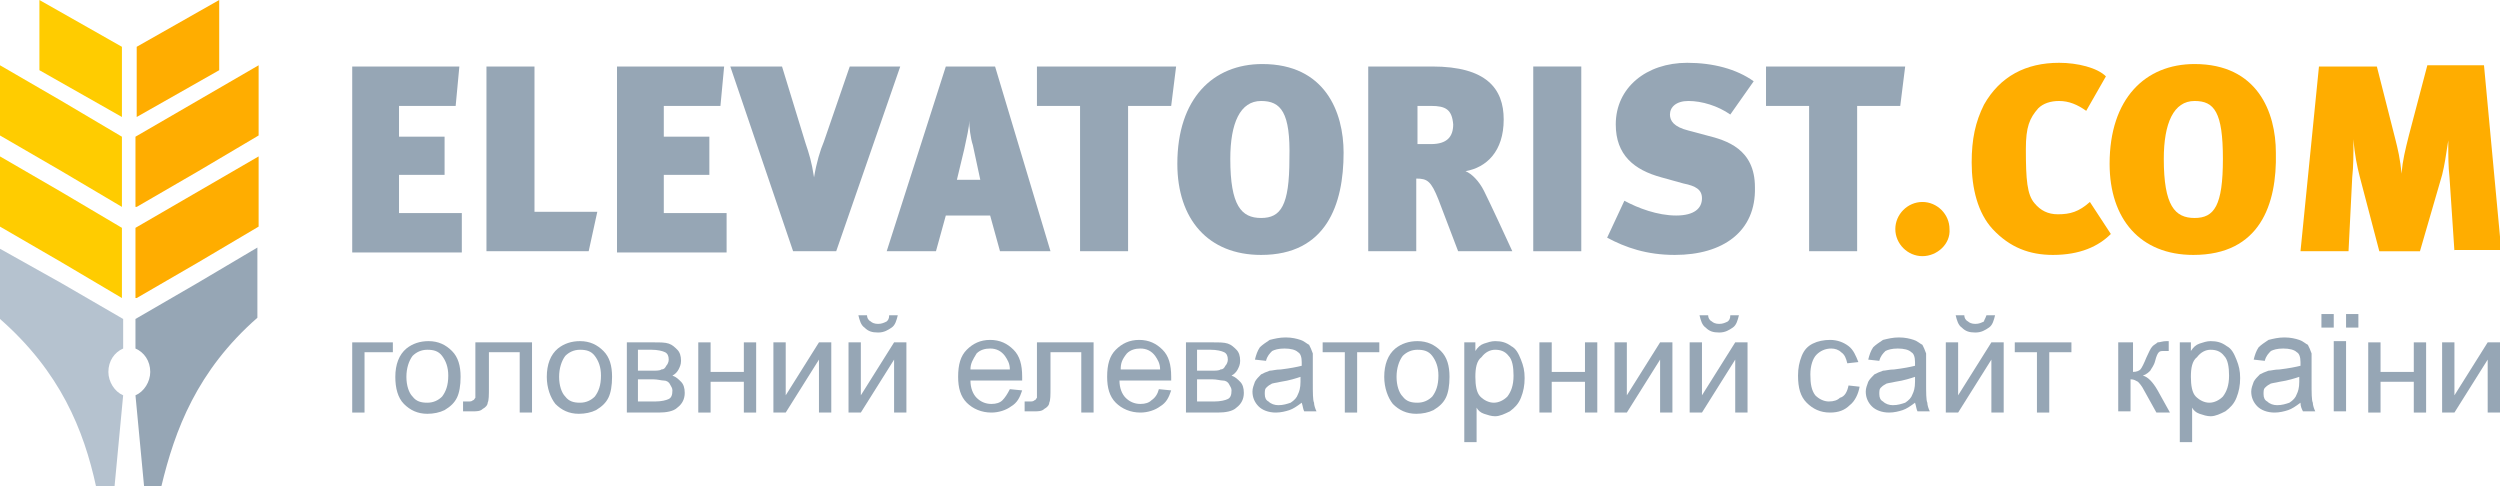 <svg enable-background="new 0 0 203 39.5" version="1.1" viewBox="0 0 203 39.5" xmlns="http://www.w3.org/2000/svg">
 <style type="text/css">.st0{fill:#96A6B5;}
	.st1{fill:#FFAD00;}
	.st2{fill-rule:evenodd;clip-rule:evenodd;fill:#FFCC00;}
	.st3{fill-rule:evenodd;clip-rule:evenodd;fill:#FFAD00;}
	.st4{fill:#B5C2CF;}</style>
 <path class="st0" d="m28.6 20.4v-15h8.7l-0.3 3.2h-4.6v2.5h3.7v3.1h-3.7v3.1h5.1v3.2h-8.9z"/>
 <path class="st0" d="m47.8 20.4h-8.3v-15h3.9v11.8h5.1l-0.7 3.2z"/>
 <path class="st0" d="m50.1 20.4v-15h8.7l-0.3 3.2h-4.6v2.5h3.7v3.1h-3.7v3.1h5.1v3.2h-8.9z"/>
 <path class="st0" d="m67.9 20.4h-3.5l-5.1-15h4.2l1.9 6.2c0.3 0.9 0.5 1.5 0.7 2.8 0.2-1.2 0.5-2.2 0.8-2.9l2.1-6.1h4.1l-5.2 15z"/>
 <path class="st0" d="m81.2 20.4-0.8-2.9h-3.6l-0.8 2.9h-4l4.8-15h4l4.5 15h-4.1zm-2.2-8.6c-0.2-0.6-0.3-1.5-0.3-2 0 0.6-0.2 1.3-0.4 2.3l-0.6 2.5h1.9l-0.6-2.8z"/>
 <path class="st0" d="M95.1,8.6h-3.5v11.8h-3.9V8.6h-3.5V5.4h11.3L95.1,8.6z"/>
 <path class="st0" d="m102.4 20.7c-4.3 0-6.8-2.9-6.8-7.4 0-5.3 2.9-8.1 6.9-8.1 5.1 0 6.6 3.9 6.6 7.2 0 4.2-1.4 8.3-6.7 8.3zm0-12.5c-1.7 0-2.5 1.8-2.5 4.7 0 3.8 0.9 4.8 2.5 4.8s2.3-1 2.3-4.8c0.1-3.8-0.7-4.7-2.3-4.7z"/>
 <path class="st0" d="m118.4 20.4-1.6-4.2c-0.6-1.5-0.9-1.7-1.8-1.7v5.9h-3.9v-15h5.2c4.4 0 5.8 1.8 5.8 4.3 0 2.6-1.4 3.9-3.1 4.2 0.5 0.2 1.1 0.8 1.5 1.6 0.5 1 1.8 3.8 2.3 4.9h-4.4zm-2.2-11.8h-1.1v3.1h1.1c1.3 0 1.8-0.6 1.8-1.6-0.1-1.2-0.6-1.5-1.8-1.5z"/>
 <path class="st0" d="m124.5 20.4v-15h3.9v15h-3.9z"/>
 <path class="st0" d="m136 20.7c-2.3 0-4-0.6-5.5-1.4l1.4-3c1.1 0.6 2.7 1.2 4.2 1.2s2.1-0.6 2.1-1.4c0-0.7-0.5-1-1.5-1.2l-1.8-0.5c-2.2-0.6-3.7-1.8-3.7-4.3 0-3 2.5-5 5.8-5 2.1 0 4 0.5 5.4 1.5l-1.9 2.7c-1-0.7-2.3-1.1-3.4-1.1-1 0-1.5 0.5-1.5 1.1 0 0.5 0.3 1 1.5 1.3l1.5 0.4c1.6 0.4 3.9 1.1 3.9 4.2 0.1 3.6-2.6 5.5-6.5 5.5z"/>
 <path class="st0" d="M154.3,8.6h-3.5v11.8h-3.9V8.6h-3.5V5.4h11.3L154.3,8.6z"/>
 <path class="st1" d="m156.1 20.8c-1.2 0-2.2-1-2.2-2.2s1-2.2 2.2-2.2 2.2 1 2.2 2.2c0.1 1.2-1 2.2-2.2 2.2z"/>
 <path class="st1" d="m166.7 20.7c-1.9 0-3.5-0.6-4.9-2.1-1.2-1.3-1.7-3.3-1.7-5.4 0-1.9 0.3-3.3 1-4.7 1.3-2.3 3.4-3.4 6.1-3.4 1.5 0 3.1 0.4 3.8 1.1l-1.6 2.8c-0.7-0.5-1.4-0.8-2.2-0.8-0.7 0-1.3 0.2-1.7 0.6-0.7 0.8-1 1.5-1 3.3 0 2.5 0.1 3.7 0.7 4.4 0.5 0.6 1.1 0.9 1.9 0.9 1 0 1.7-0.2 2.6-1l1.7 2.6c-1 1-2.5 1.7-4.7 1.7z"/>
 <path class="st1" d="m178.1 20.7c-4.3 0-6.8-2.9-6.8-7.4 0-5.3 2.9-8.1 6.9-8.1 5.1 0 6.6 3.9 6.6 7.2 0.1 4.2-1.3 8.3-6.7 8.3zm0.1-12.5c-1.7 0-2.5 1.8-2.5 4.7 0 3.8 0.9 4.8 2.5 4.8s2.3-1 2.3-4.8-0.7-4.7-2.3-4.7z"/>
 <path class="st1" d="m199.3 20.4-0.4-6c-0.1-0.9-0.1-1.7-0.1-3-0.2 1.3-0.3 2-0.5 2.8l-1.8 6.2h-3.3l-1.6-6.1c-0.2-0.8-0.4-1.7-0.5-3 0 1.3 0 2.2-0.1 3.1l-0.3 6h-3.9l1.5-15h4.7l1.5 5.9c0.2 0.8 0.4 1.6 0.5 2.8 0.1-1.1 0.3-1.9 0.6-3.1l1.5-5.7h4.6l1.4 15h-3.8z"/>
 <path class="st0" d="m28.6 27.8h3.3v0.8h-2.3v4.9h-1v-5.7z"/>
 <path class="st0" d="m32.1 30.6c0-1 0.3-1.8 0.9-2.3 0.5-0.4 1.1-0.6 1.8-0.6 0.8 0 1.4 0.3 1.9 0.8s0.7 1.2 0.7 2.1c0 0.7-0.1 1.3-0.3 1.7s-0.5 0.7-1 1c-0.4 0.2-0.9 0.3-1.4 0.3-0.8 0-1.4-0.3-1.9-0.8s-0.7-1.3-0.7-2.2zm0.9 0c0 0.7 0.2 1.3 0.5 1.6 0.3 0.4 0.7 0.5 1.2 0.5s0.9-0.2 1.2-0.5c0.3-0.4 0.5-0.9 0.5-1.7 0-0.7-0.2-1.2-0.5-1.6s-0.7-0.5-1.2-0.5-0.9 0.2-1.2 0.5c-0.3 0.4-0.5 1-0.5 1.7z"/>
 <path class="st0" d="m38.7 27.8h4.5v5.7h-1v-4.9h-2.5v2.8c0 0.7 0 1.1-0.1 1.3 0 0.2-0.2 0.4-0.4 0.5-0.2 0.2-0.5 0.2-0.8 0.2h-0.8v-0.8h0.4c0.2 0 0.3 0 0.4-0.1 0.1 0 0.1-0.1 0.2-0.2v-0.9-3.6z"/>
 <path class="st0" d="m44.4 30.6c0-1 0.3-1.8 0.9-2.3 0.5-0.4 1.1-0.6 1.8-0.6 0.8 0 1.4 0.3 1.9 0.8s0.7 1.2 0.7 2.1c0 0.7-0.1 1.3-0.3 1.7s-0.5 0.7-1 1c-0.4 0.2-0.9 0.3-1.4 0.3-0.8 0-1.4-0.3-1.9-0.8-0.4-0.5-0.7-1.3-0.7-2.2zm1 0c0 0.7 0.2 1.3 0.5 1.6 0.3 0.4 0.7 0.5 1.2 0.5s0.9-0.2 1.2-0.5c0.3-0.4 0.5-0.9 0.5-1.7 0-0.7-0.2-1.2-0.5-1.6s-0.7-0.5-1.2-0.5-0.9 0.2-1.2 0.5c-0.3 0.4-0.5 1-0.5 1.7z"/>
 <path class="st0" d="m50.9 27.8h2.2c0.5 0 0.9 0 1.2 0.1s0.5 0.3 0.7 0.5 0.3 0.5 0.3 0.9c0 0.3-0.1 0.5-0.2 0.7s-0.3 0.4-0.5 0.5c0.3 0.1 0.5 0.3 0.7 0.5s0.3 0.5 0.3 0.9c0 0.5-0.2 0.9-0.6 1.2-0.3 0.3-0.9 0.4-1.5 0.4h-2.6v-5.7zm1 2.3h1c0.4 0 0.7 0 0.8-0.1 0.2 0 0.3-0.1 0.4-0.3 0.1-0.1 0.2-0.3 0.2-0.5 0-0.3-0.1-0.5-0.3-0.6s-0.6-0.2-1.1-0.2h-1.1v1.7zm0 2.5h1.3c0.5 0 0.9-0.1 1.1-0.2s0.3-0.3 0.3-0.7c0-0.2-0.1-0.3-0.2-0.5s-0.3-0.3-0.5-0.3-0.5-0.1-0.9-0.1h-1.2v1.8z"/>
 <path class="st0" d="m56.7 27.8h1v2.4h2.7v-2.4h1v5.7h-1v-2.5h-2.7v2.5h-1v-5.7z"/>
 <path class="st0" d="m62.8 27.8h1v4.3l2.7-4.3h1v5.7h-1v-4.3l-2.7 4.3h-1v-5.7z"/>
 <path class="st0" d="m68.9 27.8h1v4.3l2.7-4.3h1v5.7h-1v-4.3l-2.7 4.3h-1v-5.7zm3.3-2.2h0.7c-0.1 0.4-0.2 0.8-0.5 1s-0.6 0.4-1.1 0.4-0.8-0.1-1.1-0.4c-0.3-0.2-0.4-0.6-0.5-1h0.7c0 0.2 0.1 0.4 0.3 0.5 0.1 0.1 0.3 0.2 0.6 0.2s0.5-0.1 0.7-0.2c0.1-0.1 0.2-0.2 0.2-0.5z"/>
 <path class="st0" d="m82 31.6 1 0.1c-0.2 0.6-0.4 1-0.9 1.3-0.4 0.3-1 0.5-1.6 0.5-0.8 0-1.5-0.3-2-0.8s-0.7-1.2-0.7-2.1c0-1 0.2-1.7 0.7-2.2s1.1-0.8 1.9-0.8 1.4 0.3 1.9 0.8 0.7 1.2 0.7 2.2v0.3h-4.2c0 0.6 0.2 1.1 0.5 1.4s0.7 0.5 1.2 0.5c0.4 0 0.7-0.1 0.9-0.3s0.4-0.5 0.6-0.9zm-3.2-1.6h3.2c0-0.5-0.2-0.8-0.4-1.1-0.3-0.4-0.7-0.6-1.2-0.6-0.4 0-0.8 0.1-1.1 0.4-0.3 0.5-0.5 0.8-0.5 1.3z"/>
 <path class="st0" d="m84.3 27.8h4.5v5.7h-1v-4.9h-2.5v2.8c0 0.7 0 1.1-0.1 1.3 0 0.2-0.2 0.4-0.4 0.5-0.2 0.2-0.5 0.2-0.8 0.2h-0.8v-0.8h0.4c0.2 0 0.3 0 0.4-0.1 0.1 0 0.1-0.1 0.2-0.2v-0.9-3.6z"/>
 <path class="st0" d="m94.1 31.6 1 0.1c-0.2 0.6-0.4 1-0.9 1.3-0.4 0.3-1 0.5-1.6 0.5-0.8 0-1.5-0.3-2-0.8s-0.7-1.2-0.7-2.1c0-1 0.2-1.7 0.7-2.2s1.1-0.8 1.9-0.8 1.4 0.3 1.9 0.8 0.7 1.2 0.7 2.2v0.3h-4.2c0 0.6 0.2 1.1 0.5 1.4s0.7 0.5 1.2 0.5c0.4 0 0.7-0.1 0.9-0.3 0.3-0.2 0.5-0.5 0.6-0.9zm-3.1-1.6h3.2c0-0.5-0.2-0.8-0.4-1.1-0.3-0.4-0.7-0.6-1.2-0.6-0.4 0-0.8 0.1-1.1 0.4-0.4 0.5-0.5 0.8-0.5 1.3z"/>
 <path class="st0" d="m96.3 27.8h2.2c0.5 0 0.9 0 1.2 0.1s0.5 0.3 0.7 0.5 0.3 0.5 0.3 0.9c0 0.3-0.1 0.5-0.2 0.7s-0.3 0.4-0.5 0.5c0.3 0.1 0.5 0.3 0.7 0.5s0.3 0.5 0.3 0.9c0 0.5-0.2 0.9-0.6 1.2-0.3 0.3-0.9 0.4-1.5 0.4h-2.6v-5.7zm1 2.3h1c0.4 0 0.7 0 0.8-0.1 0.2 0 0.3-0.1 0.4-0.3 0.1-0.1 0.2-0.3 0.2-0.5 0-0.3-0.1-0.5-0.3-0.6s-0.6-0.2-1.1-0.2h-1.1v1.7zm0 2.5h1.3c0.5 0 0.9-0.1 1.1-0.2s0.3-0.3 0.3-0.7c0-0.2-0.1-0.3-0.2-0.5s-0.3-0.3-0.5-0.3-0.5-0.1-0.9-0.1h-1.2v1.8z"/>
 <path class="st0" d="m105.7 32.7c-0.4 0.3-0.7 0.5-1 0.6s-0.7 0.2-1.1 0.2c-0.6 0-1.1-0.2-1.4-0.5s-0.5-0.7-0.5-1.2c0-0.3 0.1-0.5 0.2-0.8 0.1-0.2 0.3-0.4 0.5-0.6 0.2-0.1 0.4-0.2 0.7-0.3 0.2 0 0.5-0.1 0.9-0.1 0.8-0.1 1.3-0.2 1.7-0.3v-0.3c0-0.4-0.1-0.7-0.3-0.8-0.2-0.2-0.6-0.3-1.1-0.3s-0.8 0.1-1 0.2c-0.2 0.2-0.4 0.4-0.5 0.8l-0.9-0.1c0.1-0.4 0.2-0.7 0.4-1 0.2-0.2 0.5-0.4 0.8-0.6 0.4-0.1 0.8-0.2 1.3-0.2s0.9 0.1 1.2 0.2 0.5 0.3 0.7 0.4c0.1 0.2 0.2 0.4 0.3 0.7v0.9 1.4c0 0.9 0 1.5 0.1 1.7 0 0.2 0.1 0.5 0.2 0.7h-1c-0.1-0.2-0.1-0.4-0.2-0.7zm-0.1-2.1c-0.3 0.1-0.9 0.3-1.6 0.4-0.4 0.1-0.7 0.1-0.8 0.2-0.2 0.1-0.3 0.2-0.4 0.3s-0.1 0.3-0.1 0.5c0 0.3 0.1 0.5 0.3 0.6 0.2 0.2 0.5 0.3 0.8 0.3 0.4 0 0.7-0.1 1-0.2 0.3-0.2 0.5-0.4 0.6-0.7 0.1-0.2 0.2-0.5 0.2-1v-0.4z"/>
 <path class="st0" d="m107.4 27.8h4.6v0.8h-1.8v4.9h-1v-4.9h-1.8v-0.8z"/>
 <path class="st0" d="m112.4 30.6c0-1 0.3-1.8 0.9-2.3 0.5-0.4 1.1-0.6 1.8-0.6 0.8 0 1.4 0.3 1.9 0.8s0.7 1.2 0.7 2.1c0 0.7-0.1 1.3-0.3 1.7s-0.5 0.7-1 1c-0.4 0.2-0.9 0.3-1.4 0.3-0.8 0-1.4-0.3-1.9-0.8-0.4-0.5-0.7-1.3-0.7-2.2zm1 0c0 0.7 0.2 1.3 0.5 1.6 0.3 0.4 0.7 0.5 1.2 0.5s0.9-0.2 1.2-0.5c0.3-0.4 0.5-0.9 0.5-1.7 0-0.7-0.2-1.2-0.5-1.6s-0.7-0.5-1.2-0.5-0.9 0.2-1.2 0.5c-0.3 0.4-0.5 1-0.5 1.7z"/>
 <path class="st0" d="m118.9 35.6v-7.8h0.9v0.7c0.2-0.3 0.4-0.5 0.7-0.6s0.6-0.2 0.9-0.2c0.5 0 0.9 0.1 1.3 0.4 0.4 0.2 0.6 0.6 0.8 1.1s0.3 0.9 0.3 1.5-0.1 1.1-0.3 1.6-0.5 0.8-0.9 1.1c-0.4 0.2-0.8 0.4-1.2 0.4-0.3 0-0.6-0.1-0.9-0.2s-0.5-0.3-0.6-0.5v2.8h-1zm0.9-5c0 0.7 0.1 1.3 0.4 1.6s0.7 0.5 1.1 0.5 0.8-0.2 1.1-0.5c0.3-0.4 0.5-0.9 0.5-1.7 0-0.7-0.1-1.3-0.4-1.6-0.3-0.4-0.7-0.5-1.1-0.5s-0.8 0.2-1.1 0.6c-0.4 0.3-0.5 0.9-0.5 1.6z"/>
 <path class="st0" d="M125,27.8h1v2.4h2.7v-2.4h1v5.7h-1v-2.5H126v2.5h-1V27.8z"/>
 <path class="st0" d="m131.1 27.8h1v4.3l2.7-4.3h1v5.7h-1v-4.3l-2.7 4.3h-1v-5.7z"/>
 <path class="st0" d="m137.2 27.8h1v4.3l2.7-4.3h1v5.7h-1v-4.3l-2.7 4.3h-1v-5.7zm3.3-2.2h0.7c-0.1 0.4-0.2 0.8-0.5 1s-0.6 0.4-1.1 0.4-0.8-0.1-1.1-0.4c-0.3-0.2-0.4-0.6-0.5-1h0.7c0 0.2 0.1 0.4 0.3 0.5 0.1 0.1 0.3 0.2 0.6 0.2s0.5-0.1 0.7-0.2c0.1-0.1 0.2-0.2 0.2-0.5z"/>
 <path class="st0" d="m150.1 31.3 0.9 0.1c-0.1 0.6-0.4 1.2-0.8 1.5-0.4 0.4-0.9 0.6-1.6 0.6-0.8 0-1.4-0.3-1.9-0.8s-0.7-1.2-0.7-2.2c0-0.6 0.1-1.1 0.3-1.6s0.5-0.8 0.9-1 0.9-0.3 1.4-0.3c0.6 0 1.1 0.2 1.5 0.5s0.6 0.8 0.8 1.3l-0.9 0.1c-0.1-0.4-0.2-0.7-0.5-0.9-0.2-0.2-0.5-0.3-0.8-0.3-0.5 0-0.9 0.2-1.2 0.5s-0.5 0.9-0.5 1.6c0 0.8 0.1 1.3 0.4 1.7 0.3 0.3 0.7 0.5 1.1 0.5s0.7-0.1 0.9-0.3c0.4-0.1 0.6-0.5 0.7-1z"/>
 <path class="st0" d="m155.5 32.7c-0.4 0.3-0.7 0.5-1 0.6s-0.7 0.2-1.1 0.2c-0.6 0-1.1-0.2-1.4-0.5s-0.5-0.7-0.5-1.2c0-0.3 0.1-0.5 0.2-0.8 0.1-0.2 0.3-0.4 0.5-0.6 0.2-0.1 0.4-0.2 0.7-0.3 0.2 0 0.5-0.1 0.9-0.1 0.8-0.1 1.3-0.2 1.7-0.3v-0.3c0-0.4-0.1-0.7-0.3-0.8-0.2-0.2-0.6-0.3-1.1-0.3s-0.8 0.1-1 0.2c-0.2 0.2-0.4 0.4-0.5 0.8l-0.9-0.1c0.1-0.4 0.2-0.7 0.4-1 0.2-0.2 0.5-0.4 0.8-0.6 0.4-0.1 0.8-0.2 1.3-0.2s0.9 0.1 1.2 0.2 0.5 0.3 0.7 0.4c0.1 0.2 0.2 0.4 0.3 0.7v0.9 1.4c0 0.9 0 1.5 0.1 1.7 0 0.2 0.1 0.5 0.2 0.7h-1c-0.1-0.2-0.1-0.4-0.2-0.7zm0-2.1c-0.3 0.1-0.9 0.3-1.6 0.4-0.4 0.1-0.7 0.1-0.8 0.2-0.2 0.1-0.3 0.2-0.4 0.3s-0.1 0.3-0.1 0.5c0 0.3 0.1 0.5 0.3 0.6 0.2 0.2 0.5 0.3 0.8 0.3 0.4 0 0.7-0.1 1-0.2 0.3-0.2 0.5-0.4 0.6-0.7 0.1-0.2 0.2-0.5 0.2-1v-0.4z"/>
 <path class="st0" d="m158 27.8h1v4.3l2.7-4.3h1v5.7h-1v-4.3l-2.7 4.3h-1v-5.7zm3.3-2.2h0.7c-0.1 0.4-0.2 0.8-0.5 1s-0.6 0.4-1.1 0.4-0.8-0.1-1.1-0.4c-0.3-0.2-0.4-0.6-0.5-1h0.7c0 0.2 0.1 0.4 0.3 0.5 0.1 0.1 0.3 0.2 0.6 0.2s0.5-0.1 0.7-0.2c0-0.1 0.1-0.2 0.2-0.5z"/>
 <path class="st0" d="m163.6 27.8h4.6v0.8h-1.8v4.9h-1v-4.9h-1.8v-0.8z"/>
 <path class="st0" d="m172.2 27.8h1v2.4c0.3 0 0.5-0.1 0.6-0.2s0.3-0.5 0.5-1c0.2-0.4 0.3-0.7 0.5-0.9 0.1-0.1 0.3-0.2 0.4-0.3 0.2 0 0.4-0.1 0.7-0.1h0.2v0.8h-0.3c-0.3 0-0.4 0-0.5 0.1s-0.2 0.3-0.3 0.7-0.3 0.6-0.4 0.8c-0.1 0.1-0.3 0.3-0.6 0.4 0.4 0.1 0.8 0.5 1.2 1.2l1 1.8h-1.1l-1-1.8c-0.2-0.4-0.4-0.6-0.5-0.7-0.2-0.1-0.3-0.2-0.6-0.2v2.6h-1v-5.6z"/>
 <path class="st0" d="m177 35.6v-7.8h0.9v0.7c0.2-0.3 0.4-0.5 0.7-0.6s0.6-0.2 0.9-0.2c0.5 0 0.9 0.1 1.3 0.4 0.4 0.2 0.6 0.6 0.8 1.1s0.3 0.9 0.3 1.5-0.1 1.1-0.3 1.6-0.5 0.8-0.9 1.1c-0.4 0.2-0.8 0.4-1.2 0.4-0.3 0-0.6-0.1-0.9-0.2s-0.5-0.3-0.6-0.5v2.8h-1zm0.9-5c0 0.7 0.1 1.3 0.4 1.6s0.7 0.5 1.1 0.5 0.8-0.2 1.1-0.5c0.3-0.4 0.5-0.9 0.5-1.7 0-0.7-0.1-1.3-0.4-1.6-0.3-0.4-0.7-0.5-1.1-0.5s-0.8 0.2-1.1 0.6c-0.4 0.3-0.5 0.9-0.5 1.6z"/>
 <path class="st0" d="m186.8 32.7c-0.4 0.3-0.7 0.5-1 0.6s-0.7 0.2-1.1 0.2c-0.6 0-1.1-0.2-1.4-0.5s-0.5-0.7-0.5-1.2c0-0.3 0.1-0.5 0.2-0.8 0.1-0.2 0.3-0.4 0.5-0.6 0.2-0.1 0.4-0.2 0.7-0.3 0.2 0 0.5-0.1 0.9-0.1 0.8-0.1 1.3-0.2 1.7-0.3v-0.3c0-0.4-0.1-0.7-0.3-0.8-0.2-0.2-0.6-0.3-1.1-0.3s-0.8 0.1-1 0.2c-0.2 0.2-0.4 0.4-0.5 0.8l-0.9-0.1c0.1-0.4 0.2-0.7 0.4-1 0.2-0.2 0.5-0.4 0.8-0.6 0.4-0.1 0.8-0.2 1.3-0.2s0.9 0.1 1.2 0.2 0.5 0.3 0.7 0.4c0.1 0.2 0.2 0.4 0.3 0.7v0.9 1.4c0 0.9 0 1.5 0.1 1.7 0 0.2 0.1 0.5 0.2 0.7h-1c-0.1-0.2-0.2-0.4-0.2-0.7zm-0.1-2.1c-0.3 0.1-0.9 0.3-1.6 0.4-0.4 0.1-0.7 0.1-0.8 0.2-0.2 0.1-0.3 0.2-0.4 0.3s-0.1 0.3-0.1 0.5c0 0.3 0.1 0.5 0.3 0.6 0.2 0.2 0.5 0.3 0.8 0.3 0.4 0 0.7-0.1 1-0.2 0.3-0.2 0.5-0.4 0.6-0.7 0.1-0.2 0.2-0.5 0.2-1v-0.4z"/>
 <path class="st0" d="m188.5 26.6v-1.1h1v1.1h-1zm1 6.8v-5.7h1v5.7h-1zm1-6.8v-1.1h1v1.1h-1z"/>
 <path class="st0" d="m192.3 27.8h1v2.4h2.7v-2.4h1v5.7h-1v-2.5h-2.7v2.5h-1v-5.7z"/>
 <path class="st0" d="m198.3 27.8h1v4.3l2.7-4.3h1v5.7h-1v-4.3l-2.7 4.3h-1v-5.7z"/>
 <path class="st2" d="m9.9 24.2-4.9-2.9-5-2.9v-5.7l5 2.9 4.9 2.9v5.7z"/>
 <path class="st2" d="m9.9 16.8-4.9-2.9-5-2.9v-5.7l5 2.9 4.9 2.9v5.7z"/>
 <path class="st3" d="m11.1 24.2 5-2.9 4.9-2.9v-5.7l-10 5.8v5.7z"/>
 <path class="st3" d="m11.1 16.8 5-2.9 4.9-2.9v-5.7l-10 5.8v5.7z"/>
 <path class="st4" d="m9.3 39.5h-1.5c-1-4.6-2.9-9.3-7.8-13.6v-5.7l5 2.8 5 2.9v2.4c-0.7 0.3-1.2 1-1.2 1.9 0 0.8 0.5 1.6 1.2 1.9l-0.7 7.4z"/>
 <path class="st0" d="m11.7 39.5h1.4c1.1-4.6 2.9-9.4 7.8-13.7v-5.7l-4.9 2.9-5 2.9v2.4c0.7 0.3 1.2 1 1.2 1.9 0 0.8-0.5 1.6-1.2 1.9l0.7 7.4z"/>
 <path class="st2" d="M9.9,9.5L3.2,5.7V0l6.7,3.8V9.5z"/>
 <path class="st3" d="M11.1,9.5l6.7-3.8V0l-6.7,3.8V9.5z"/>
</svg>
